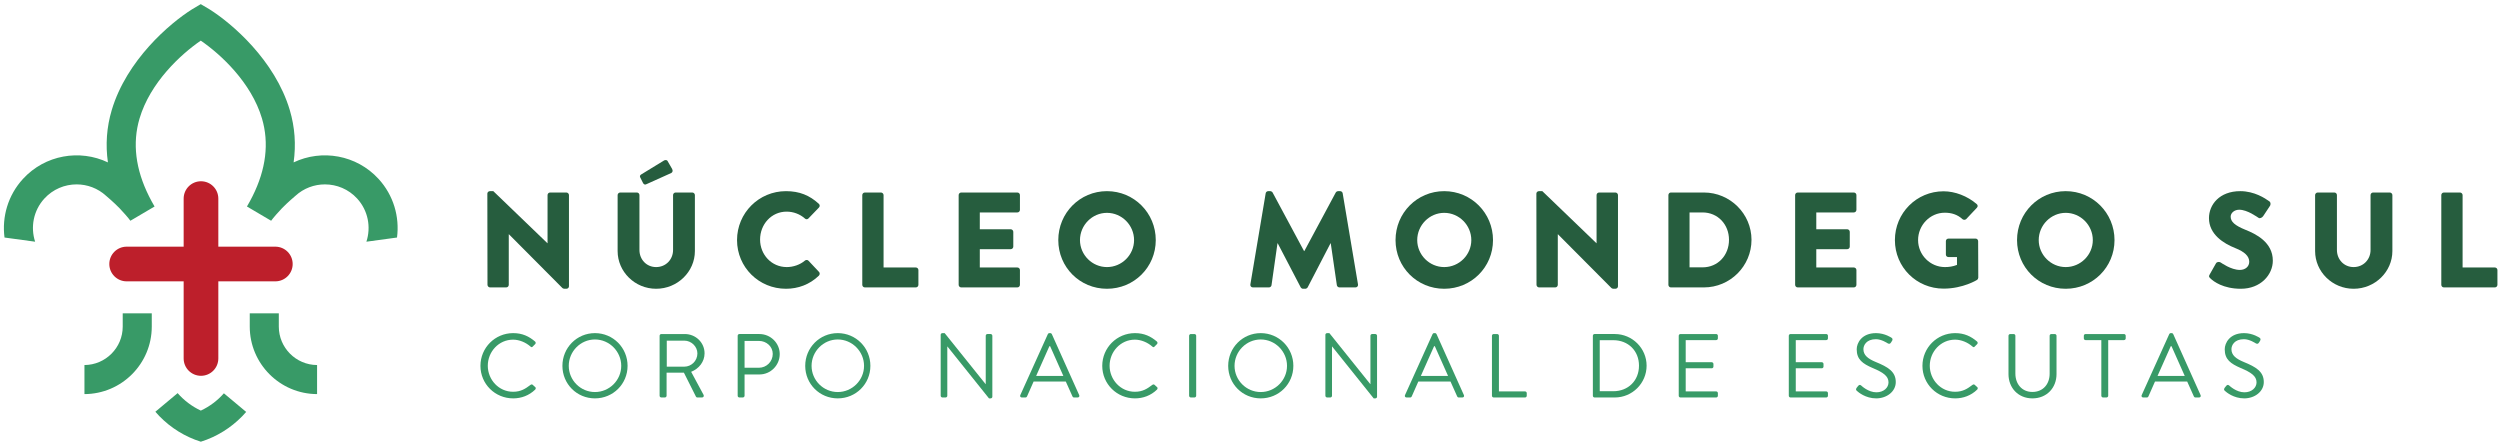 <svg xmlns="http://www.w3.org/2000/svg" width="541" height="96" viewBox="0 0 541 96" fill="none"><path d="M43.494 39.225C41.422 39.225 39.742 40.905 39.742 42.977V53.379H27.406C25.334 53.379 23.654 55.059 23.654 57.132C23.654 59.204 25.334 60.884 27.406 60.884H39.742V77.572C39.742 79.644 41.422 81.324 43.494 81.324C45.566 81.324 47.246 79.644 47.246 77.572V60.884H59.582C61.654 60.884 63.334 59.204 63.334 57.132C63.334 55.059 61.654 53.379 59.582 53.379H47.246V42.977C47.246 40.905 45.566 39.225 43.494 39.225Z" fill="#BD1F2B"></path><path d="M81.917 38.713C77.134 33.497 69.618 32.248 63.538 35.143C64.078 31.307 63.81 27.524 62.71 23.824C59.502 13.033 50.141 5.024 45.321 2.008C44.57 1.539 43.934 1.169 43.445 0.896C42.954 1.169 42.32 1.539 41.569 2.008C36.748 5.024 27.386 13.033 24.18 23.824C23.078 27.524 22.81 31.307 23.352 35.143C17.272 32.248 9.756 33.497 4.973 38.713C1.706 42.275 0.396 46.947 0.977 51.401L7.601 52.305C6.573 49.161 7.217 45.568 9.606 42.963C11.469 40.932 14.02 39.901 16.58 39.901C18.864 39.901 21.154 40.721 22.966 42.384C22.966 42.384 24.644 43.795 25.869 45.063C26.538 45.753 27.849 47.228 28.216 47.771L33.449 44.687C33.008 43.94 32.608 43.196 32.237 42.456C29.316 36.608 28.625 30.963 30.196 25.647C32.504 17.84 39.153 11.733 43.445 8.793C47.736 11.733 54.386 17.84 56.694 25.647C58.265 30.963 57.573 36.608 54.652 42.456C54.282 43.196 53.882 43.94 53.44 44.687L58.674 47.771C59.041 47.228 60.352 45.753 61.02 45.063C62.246 43.795 63.924 42.384 63.924 42.384C65.736 40.721 68.026 39.901 70.31 39.901C72.87 39.901 75.421 40.932 77.284 42.963C79.673 45.568 80.317 49.161 79.289 52.305L85.913 51.401C86.494 46.947 85.182 42.275 81.917 38.713Z" fill="#389A67"></path><path d="M26.556 67.804V70.672C26.556 75.247 22.846 78.971 18.275 78.995V85.283C26.312 85.259 32.843 78.713 32.843 70.672V67.804H26.556Z" fill="#389A67"></path><path d="M60.334 67.804V70.672C60.334 75.247 64.044 78.971 68.615 78.995V85.283C60.578 85.259 54.047 78.713 54.047 70.672V67.804H60.334Z" fill="#389A67"></path><path d="M48.45 85.111C47.07 86.678 45.373 87.959 43.461 88.854C41.533 87.952 39.825 86.658 38.44 85.074L33.618 89.103C33.902 89.434 34.197 89.755 34.501 90.067C36.958 92.587 40.023 94.51 43.461 95.587C46.898 94.51 49.964 92.587 52.421 90.067C52.713 89.767 52.997 89.458 53.272 89.14L48.45 85.111Z" fill="#389A67"></path><path d="M111.05 72.088C113.03 72.088 114.462 72.775 115.796 73.912C115.952 74.069 115.972 74.305 115.815 74.461L115.286 74.992C115.13 75.187 114.971 75.168 114.775 74.972C113.756 74.089 112.363 73.501 111.03 73.501C107.931 73.501 105.558 76.109 105.558 79.149C105.558 82.169 107.931 84.779 111.03 84.779C112.736 84.779 113.736 84.092 114.775 83.307C114.971 83.151 115.13 83.171 115.246 83.248L115.835 83.779C115.992 83.895 115.952 84.171 115.815 84.307C114.482 85.601 112.795 86.209 111.05 86.209C107.127 86.209 103.968 83.091 103.968 79.169C103.968 75.247 107.127 72.088 111.05 72.088Z" fill="#389A67"></path><path d="M128.747 84.837C131.866 84.837 134.435 82.287 134.435 79.169C134.435 76.05 131.866 73.462 128.747 73.462C125.628 73.462 123.079 76.05 123.079 79.169C123.079 82.287 125.628 84.837 128.747 84.837ZM128.747 72.087C132.67 72.087 135.807 75.246 135.807 79.169C135.807 83.091 132.67 86.209 128.747 86.209C124.824 86.209 121.706 83.091 121.706 79.169C121.706 75.246 124.824 72.087 128.747 72.087Z" fill="#389A67"></path><path d="M148.094 79.345C149.605 79.345 150.918 78.09 150.918 76.481C150.918 74.992 149.605 73.716 148.094 73.716H144.289V79.345H148.094ZM142.739 72.657C142.739 72.461 142.897 72.285 143.113 72.285H148.191C150.546 72.285 152.467 74.128 152.467 76.461C152.467 78.266 151.271 79.777 149.565 80.462L152.251 85.445C152.389 85.7 152.251 86.013 151.918 86.013H150.918C150.742 86.013 150.643 85.916 150.605 85.837L147.995 80.64H144.25V85.641C144.25 85.837 144.073 86.013 143.877 86.013H143.113C142.897 86.013 142.739 85.837 142.739 85.641V72.657Z" fill="#389A67"></path><path d="M164.242 79.58C165.85 79.58 167.223 78.267 167.223 76.58C167.223 74.992 165.85 73.775 164.242 73.775H161.123V79.58H164.242ZM159.632 72.657C159.632 72.461 159.79 72.284 160.006 72.284H164.34C166.752 72.284 168.734 74.245 168.734 76.619C168.734 79.051 166.752 81.032 164.359 81.032H161.123V85.64C161.123 85.836 160.947 86.013 160.751 86.013H160.006C159.79 86.013 159.632 85.836 159.632 85.64V72.657Z" fill="#389A67"></path><path d="M181.292 84.837C184.41 84.837 186.98 82.287 186.98 79.169C186.98 76.05 184.41 73.462 181.292 73.462C178.173 73.462 175.624 76.05 175.624 79.169C175.624 82.287 178.173 84.837 181.292 84.837ZM181.292 72.087C185.214 72.087 188.352 75.246 188.352 79.169C188.352 83.091 185.214 86.209 181.292 86.209C177.369 86.209 174.25 83.091 174.25 79.169C174.25 75.246 177.369 72.087 181.292 72.087Z" fill="#389A67"></path><path d="M203.564 72.442C203.564 72.246 203.74 72.088 203.936 72.088H204.427L213.272 83.111H213.312V72.657C213.312 72.462 213.468 72.284 213.684 72.284H214.371C214.567 72.284 214.743 72.462 214.743 72.657V85.856C214.743 86.052 214.567 86.21 214.371 86.21H214.017L205.015 74.971H204.996V85.64C204.996 85.836 204.839 86.013 204.623 86.013H203.936C203.74 86.013 203.564 85.836 203.564 85.64V72.442Z" fill="#389A67"></path><path d="M230.108 81.346C229.146 79.207 228.205 77.05 227.245 74.912H227.088L224.224 81.346H230.108ZM220.792 85.503L226.754 72.304C226.813 72.187 226.912 72.088 227.088 72.088H227.284C227.46 72.088 227.558 72.187 227.617 72.304L233.54 85.503C233.658 85.759 233.501 86.014 233.206 86.014H232.422C232.246 86.014 232.128 85.895 232.089 85.798L230.637 82.562H223.674L222.244 85.798C222.204 85.895 222.086 86.014 221.91 86.014H221.125C220.83 86.014 220.674 85.759 220.792 85.503Z" fill="#389A67"></path><path d="M245.608 72.088C247.59 72.088 249.022 72.775 250.355 73.912C250.512 74.069 250.531 74.305 250.375 74.461L249.846 74.992C249.688 75.187 249.531 75.168 249.335 74.972C248.315 74.089 246.923 73.501 245.588 73.501C242.491 73.501 240.118 76.109 240.118 79.149C240.118 82.169 242.491 84.779 245.588 84.779C247.295 84.779 248.296 84.092 249.335 83.307C249.531 83.151 249.688 83.171 249.806 83.248L250.394 83.779C250.551 83.895 250.512 84.171 250.375 84.307C249.04 85.601 247.355 86.209 245.608 86.209C241.687 86.209 238.528 83.091 238.528 79.169C238.528 75.247 241.687 72.088 245.608 72.088Z" fill="#389A67"></path><path d="M257.324 72.657C257.324 72.461 257.5 72.285 257.696 72.285H258.482C258.678 72.285 258.854 72.461 258.854 72.657V85.641C258.854 85.837 258.678 86.014 258.482 86.014H257.696C257.5 86.014 257.324 85.837 257.324 85.641V72.657Z" fill="#389A67"></path><path d="M272.822 84.837C275.941 84.837 278.51 82.287 278.51 79.169C278.51 76.05 275.941 73.462 272.822 73.462C269.703 73.462 267.154 76.05 267.154 79.169C267.154 82.287 269.703 84.837 272.822 84.837ZM272.822 72.087C276.745 72.087 279.882 75.246 279.882 79.169C279.882 83.091 276.745 86.209 272.822 86.209C268.899 86.209 265.781 83.091 265.781 79.169C265.781 75.246 268.899 72.087 272.822 72.087Z" fill="#389A67"></path><path d="M286.814 72.442C286.814 72.246 286.99 72.088 287.186 72.088H287.677L296.522 83.111H296.562V72.657C296.562 72.462 296.718 72.284 296.934 72.284H297.621C297.817 72.284 297.993 72.462 297.993 72.657V85.856C297.993 86.052 297.817 86.21 297.621 86.21H297.268L288.265 74.971H288.246V85.64C288.246 85.836 288.089 86.013 287.873 86.013H287.186C286.99 86.013 286.814 85.836 286.814 85.64V72.442Z" fill="#389A67"></path><path d="M313.358 81.346C312.397 79.207 311.455 77.05 310.495 74.912H310.338L307.474 81.346H313.358ZM304.042 85.503L310.005 72.304C310.063 72.187 310.162 72.088 310.338 72.088H310.534C310.71 72.088 310.809 72.187 310.867 72.304L316.79 85.503C316.909 85.759 316.751 86.014 316.457 86.014H315.673C315.497 86.014 315.378 85.895 315.339 85.798L313.887 82.562H306.925L305.494 85.798C305.454 85.895 305.337 86.014 305.161 86.014H304.375C304.081 86.014 303.925 85.759 304.042 85.503Z" fill="#389A67"></path><path d="M322.858 72.657C322.858 72.461 323.015 72.285 323.23 72.285H323.995C324.191 72.285 324.367 72.461 324.367 72.657V84.7H330.017C330.233 84.7 330.389 84.876 330.389 85.073V85.641C330.389 85.837 330.233 86.014 330.017 86.014H323.23C323.015 86.014 322.858 85.837 322.858 85.641V72.657Z" fill="#389A67"></path><path d="M349.128 84.66C352.344 84.66 354.678 82.366 354.678 79.13C354.678 75.912 352.344 73.618 349.128 73.618H346.185V84.66H349.128ZM344.696 72.658C344.696 72.462 344.852 72.284 345.048 72.284H349.441C353.226 72.284 356.325 75.364 356.325 79.13C356.325 82.935 353.226 86.014 349.441 86.014H345.048C344.852 86.014 344.696 85.836 344.696 85.64V72.658Z" fill="#389A67"></path><path d="M363.277 72.657C363.277 72.461 363.434 72.285 363.649 72.285H371.377C371.593 72.285 371.749 72.461 371.749 72.657V73.226C371.749 73.422 371.593 73.598 371.377 73.598H364.786V78.383H370.416C370.612 78.383 370.789 78.561 370.789 78.757V79.325C370.789 79.541 370.612 79.698 370.416 79.698H364.786V84.7H371.377C371.593 84.7 371.749 84.876 371.749 85.073V85.641C371.749 85.837 371.593 86.014 371.377 86.014H363.649C363.434 86.014 363.277 85.837 363.277 85.641V72.657Z" fill="#389A67"></path><path d="M387.096 72.657C387.096 72.461 387.253 72.285 387.468 72.285H395.196C395.412 72.285 395.568 72.461 395.568 72.657V73.226C395.568 73.422 395.412 73.598 395.196 73.598H388.605V78.383H394.234C394.43 78.383 394.608 78.561 394.608 78.757V79.325C394.608 79.541 394.43 79.698 394.234 79.698H388.605V84.7H395.196C395.412 84.7 395.568 84.876 395.568 85.073V85.641C395.568 85.837 395.412 86.014 395.196 86.014H387.468C387.253 86.014 387.096 85.837 387.096 85.641V72.657Z" fill="#389A67"></path><path d="M401.753 83.954C401.851 83.837 401.949 83.699 402.047 83.582C402.243 83.326 402.459 83.17 402.733 83.404C402.87 83.523 404.302 84.895 406.049 84.895C407.637 84.895 408.675 83.895 408.675 82.738C408.675 81.385 407.499 80.581 405.243 79.639C403.086 78.698 401.791 77.815 401.791 75.579C401.791 74.246 402.851 72.088 405.97 72.088C407.891 72.088 409.323 73.088 409.323 73.088C409.441 73.148 409.677 73.383 409.441 73.757C409.363 73.873 409.283 74.01 409.206 74.129C409.029 74.403 408.833 74.482 408.519 74.305C408.382 74.226 407.146 73.402 405.95 73.402C403.871 73.402 403.243 74.737 403.243 75.561C403.243 76.874 404.243 77.639 405.891 78.325C408.538 79.404 410.245 80.404 410.245 82.679C410.245 84.719 408.303 86.209 406.009 86.209C403.694 86.209 402.125 84.856 401.87 84.621C401.714 84.483 401.518 84.326 401.753 83.954Z" fill="#389A67"></path><path d="M423.097 72.088C425.077 72.088 426.509 72.775 427.844 73.912C428 74.069 428.02 74.305 427.863 74.461L427.333 74.992C427.177 75.187 427.019 75.168 426.823 74.972C425.804 74.089 424.411 73.501 423.077 73.501C419.979 73.501 417.605 76.109 417.605 79.149C417.605 82.169 419.979 84.779 423.077 84.779C424.784 84.779 425.784 84.092 426.823 83.307C427.019 83.151 427.177 83.171 427.293 83.248L427.883 83.779C428.04 83.895 428 84.171 427.863 84.307C426.529 85.601 424.843 86.209 423.097 86.209C419.175 86.209 416.016 83.091 416.016 79.169C416.016 75.247 419.175 72.088 423.097 72.088Z" fill="#389A67"></path><path d="M434.637 72.657C434.637 72.461 434.813 72.285 435.009 72.285H435.754C435.97 72.285 436.127 72.461 436.127 72.657V80.836C436.127 83.072 437.519 84.817 439.814 84.817C442.129 84.817 443.541 83.11 443.541 80.874V72.657C443.541 72.461 443.697 72.285 443.914 72.285H444.659C444.855 72.285 445.031 72.461 445.031 72.657V80.954C445.031 83.934 442.913 86.209 439.814 86.209C436.735 86.209 434.637 83.934 434.637 80.954V72.657Z" fill="#389A67"></path><path d="M454.727 73.598H451.314C451.099 73.598 450.942 73.422 450.942 73.226V72.657C450.942 72.461 451.099 72.285 451.314 72.285H459.63C459.846 72.285 460.003 72.461 460.003 72.657V73.226C460.003 73.422 459.846 73.598 459.63 73.598H456.218V85.641C456.218 85.837 456.042 86.014 455.845 86.014H455.101C454.903 86.014 454.727 85.837 454.727 85.641V73.598Z" fill="#389A67"></path><path d="M472.776 81.346C471.815 79.207 470.873 77.05 469.913 74.912H469.756L466.892 81.346H472.776ZM463.46 85.503L469.423 72.304C469.481 72.187 469.58 72.088 469.756 72.088H469.952C470.128 72.088 470.227 72.187 470.285 72.304L476.208 85.503C476.327 85.759 476.169 86.014 475.875 86.014H475.091C474.915 86.014 474.796 85.895 474.757 85.798L473.305 82.562H466.343L464.912 85.798C464.872 85.895 464.755 86.014 464.579 86.014H463.793C463.499 86.014 463.343 85.759 463.46 85.503Z" fill="#389A67"></path><path d="M481.393 83.954C481.492 83.837 481.589 83.699 481.688 83.582C481.884 83.326 482.1 83.17 482.373 83.404C482.511 83.523 483.943 84.895 485.689 84.895C487.277 84.895 488.316 83.895 488.316 82.738C488.316 81.385 487.14 80.581 484.884 79.639C482.727 78.698 481.432 77.815 481.432 75.579C481.432 74.246 482.492 72.088 485.611 72.088C487.532 72.088 488.964 73.088 488.964 73.088C489.081 73.148 489.317 73.383 489.081 73.757C489.004 73.873 488.924 74.01 488.847 74.129C488.669 74.403 488.473 74.482 488.16 74.305C488.023 74.226 486.787 73.402 485.591 73.402C483.512 73.402 482.884 74.737 482.884 75.561C482.884 76.874 483.884 77.639 485.532 78.325C488.179 79.404 489.885 80.404 489.885 82.679C489.885 84.719 487.944 86.209 485.649 86.209C483.335 86.209 481.765 84.856 481.511 84.621C481.355 84.483 481.159 84.326 481.393 83.954Z" fill="#389A67"></path><path d="M105.462 41.894C105.462 41.6 105.726 41.366 106.02 41.366H106.753L118.46 52.631H118.489V42.217C118.489 41.923 118.724 41.659 119.046 41.659H122.566C122.86 41.659 123.124 41.923 123.124 42.217V61.961C123.124 62.255 122.86 62.489 122.566 62.489H122.097C122.009 62.489 121.774 62.401 121.716 62.342L110.128 50.695H110.098V61.639C110.098 61.931 109.864 62.197 109.541 62.197H106.049C105.756 62.197 105.492 61.931 105.492 61.639L105.462 41.894Z" fill="#265D3E"></path><path d="M139.138 39.576L138.522 38.344C138.405 38.109 138.551 37.904 138.698 37.787L143.686 34.736C143.862 34.617 144.302 34.559 144.449 34.824L145.446 36.555C145.681 36.995 145.505 37.288 145.27 37.435L139.93 39.84C139.549 40.075 139.285 39.87 139.138 39.576ZM133.653 42.216C133.653 41.924 133.915 41.659 134.21 41.659H137.818C138.141 41.659 138.375 41.924 138.375 42.216V54.099C138.375 56.152 139.901 57.795 141.985 57.795C144.097 57.795 145.651 56.152 145.651 54.099V42.216C145.651 41.924 145.886 41.659 146.209 41.659H149.817C150.11 41.659 150.374 41.924 150.374 42.216V54.332C150.374 58.792 146.619 62.489 141.985 62.489C137.378 62.489 133.653 58.792 133.653 54.332V42.216Z" fill="#265D3E"></path><path d="M170.085 41.366C173.018 41.366 175.19 42.275 177.185 44.094C177.447 44.329 177.447 44.681 177.214 44.917L174.925 47.293C174.721 47.498 174.397 47.498 174.191 47.293C173.106 46.323 171.669 45.797 170.231 45.797C166.917 45.797 164.481 48.554 164.481 51.839C164.481 55.095 166.946 57.795 170.261 57.795C171.639 57.795 173.135 57.297 174.191 56.387C174.397 56.21 174.779 56.21 174.954 56.417L177.243 58.851C177.447 59.057 177.418 59.438 177.214 59.643C175.219 61.579 172.695 62.489 170.085 62.489C164.217 62.489 159.494 57.825 159.494 51.957C159.494 46.089 164.217 41.366 170.085 41.366Z" fill="#265D3E"></path><path d="M186.598 42.217C186.598 41.924 186.832 41.66 187.155 41.66H190.647C190.94 41.66 191.204 41.924 191.204 42.217V57.884H198.186C198.51 57.884 198.743 58.148 198.743 58.441V61.638C198.743 61.932 198.51 62.196 198.186 62.196H187.155C186.832 62.196 186.598 61.932 186.598 61.638V42.217Z" fill="#265D3E"></path><path d="M207.453 42.217C207.453 41.924 207.688 41.66 208.01 41.66H220.156C220.48 41.66 220.714 41.924 220.714 42.217V45.414C220.714 45.708 220.48 45.972 220.156 45.972H212.03V49.61H218.718C219.012 49.61 219.277 49.874 219.277 50.168V53.365C219.277 53.689 219.012 53.922 218.718 53.922H212.03V57.884H220.156C220.48 57.884 220.714 58.148 220.714 58.441V61.638C220.714 61.932 220.48 62.196 220.156 62.196H208.01C207.688 62.196 207.453 61.932 207.453 61.638V42.217Z" fill="#265D3E"></path><path d="M239.546 57.795C242.772 57.795 245.412 55.155 245.412 51.956C245.412 48.73 242.772 46.06 239.546 46.06C236.348 46.06 233.707 48.73 233.707 51.956C233.707 55.155 236.348 57.795 239.546 57.795ZM239.546 41.365C245.412 41.365 250.107 46.09 250.107 51.956C250.107 57.824 245.412 62.489 239.546 62.489C233.678 62.489 229.014 57.824 229.014 51.956C229.014 46.09 233.678 41.365 239.546 41.365Z" fill="#265D3E"></path><path d="M273.893 41.835C273.923 41.571 274.187 41.366 274.421 41.366H274.891C275.037 41.366 275.301 41.483 275.389 41.659L282.196 54.333H282.255L289.06 41.659C289.148 41.483 289.413 41.366 289.56 41.366H290.029C290.264 41.366 290.528 41.571 290.557 41.835L293.872 61.55C293.931 61.931 293.667 62.197 293.315 62.197H289.853C289.588 62.197 289.325 61.961 289.296 61.726L287.976 52.66H287.917L282.988 62.166C282.9 62.342 282.636 62.489 282.489 62.489H281.961C281.785 62.489 281.551 62.342 281.463 62.166L276.504 52.66H276.445L275.155 61.726C275.125 61.961 274.891 62.197 274.597 62.197H271.136C270.783 62.197 270.52 61.931 270.579 61.55L273.893 41.835Z" fill="#265D3E"></path><path d="M312.526 57.795C315.753 57.795 318.393 55.155 318.393 51.956C318.393 48.73 315.753 46.06 312.526 46.06C309.329 46.06 306.687 48.73 306.687 51.956C306.687 55.155 309.329 57.795 312.526 57.795ZM312.526 41.365C318.393 41.365 323.087 46.09 323.087 51.956C323.087 57.824 318.393 62.489 312.526 62.489C306.658 62.489 301.994 57.824 301.994 51.956C301.994 46.09 306.658 41.365 312.526 41.365Z" fill="#265D3E"></path><path d="M332.471 41.894C332.471 41.6 332.735 41.366 333.028 41.366H333.761L345.468 52.631H345.497V42.217C345.497 41.923 345.732 41.659 346.055 41.659H349.575C349.868 41.659 350.132 41.923 350.132 42.217V61.961C350.132 62.255 349.868 62.489 349.575 62.489H349.105C349.017 62.489 348.783 62.401 348.724 62.342L337.136 50.695H337.107V61.639C337.107 61.931 336.872 62.197 336.549 62.197H333.057C332.764 62.197 332.5 61.931 332.5 61.639L332.471 41.894Z" fill="#265D3E"></path><path d="M368.434 57.854C371.749 57.854 374.156 55.243 374.156 51.898C374.156 48.583 371.749 45.972 368.434 45.972H365.618V57.854H368.434ZM361.041 42.216C361.041 41.924 361.276 41.659 361.569 41.659H368.728C374.39 41.659 379.025 46.266 379.025 51.898C379.025 57.59 374.39 62.196 368.728 62.196H361.569C361.276 62.196 361.041 61.932 361.041 61.639V42.216Z" fill="#265D3E"></path><path d="M388.467 42.217C388.467 41.924 388.702 41.66 389.025 41.66H401.17C401.494 41.66 401.729 41.924 401.729 42.217V45.414C401.729 45.708 401.494 45.972 401.17 45.972H393.045V49.61H399.733C400.026 49.61 400.291 49.874 400.291 50.168V53.365C400.291 53.689 400.026 53.922 399.733 53.922H393.045V57.884H401.17C401.494 57.884 401.729 58.148 401.729 58.441V61.638C401.729 61.932 401.494 62.196 401.17 62.196H389.025C388.702 62.196 388.467 61.932 388.467 61.638V42.217Z" fill="#265D3E"></path><path d="M420.589 41.395C423.053 41.395 425.753 42.423 427.748 44.153C428.012 44.359 428.041 44.71 427.806 44.945L425.488 47.41C425.254 47.615 424.93 47.615 424.696 47.439C423.581 46.413 422.29 46.031 420.853 46.031C417.654 46.031 415.073 48.73 415.073 51.957C415.073 55.154 417.685 57.795 420.882 57.795C421.733 57.795 422.613 57.678 423.493 57.326V55.625H421.645C421.322 55.625 421.088 55.39 421.088 55.095V52.191C421.088 51.869 421.322 51.634 421.645 51.634H427.541C427.836 51.634 428.07 51.898 428.07 52.191L428.1 60.083C428.1 60.23 427.981 60.465 427.865 60.553C427.865 60.553 424.842 62.459 420.589 62.459C414.75 62.459 410.057 57.825 410.057 51.957C410.057 46.09 414.75 41.395 420.589 41.395Z" fill="#265D3E"></path><path d="M447.018 57.795C450.245 57.795 452.885 55.155 452.885 51.956C452.885 48.73 450.245 46.06 447.018 46.06C443.821 46.06 441.18 48.73 441.18 51.956C441.18 55.155 443.821 57.795 447.018 57.795ZM447.018 41.365C452.885 41.365 457.58 46.09 457.58 51.956C457.58 57.824 452.885 62.489 447.018 62.489C441.15 62.489 436.486 57.824 436.486 51.956C436.486 46.09 441.15 41.365 447.018 41.365Z" fill="#265D3E"></path><path d="M478.168 59.408L479.547 56.974C479.781 56.592 480.339 56.651 480.544 56.797C480.661 56.856 482.775 58.411 484.711 58.411C485.884 58.411 486.735 57.678 486.735 56.651C486.735 55.419 485.708 54.48 483.713 53.688C481.189 52.691 478.021 50.724 478.021 47.204C478.021 44.3 480.28 41.365 484.799 41.365C487.849 41.365 490.196 42.922 491.076 43.567C491.428 43.771 491.369 44.3 491.252 44.505L489.756 46.764C489.551 47.087 489.023 47.351 488.759 47.145C488.495 46.999 486.353 45.384 484.564 45.384C483.507 45.384 482.716 46.09 482.716 46.882C482.716 47.967 483.595 48.788 485.913 49.727C488.201 50.636 491.839 52.427 491.839 56.416C491.839 59.438 489.228 62.489 484.916 62.489C481.101 62.489 478.989 60.904 478.315 60.23C478.021 59.936 477.933 59.82 478.168 59.408Z" fill="#265D3E"></path><path d="M500.989 42.217C500.989 41.923 501.253 41.659 501.546 41.659H505.155C505.477 41.659 505.711 41.923 505.711 42.217V54.098C505.711 56.151 507.238 57.795 509.321 57.795C511.433 57.795 512.987 56.151 512.987 54.098V42.217C512.987 41.923 513.222 41.659 513.545 41.659H517.154C517.447 41.659 517.711 41.923 517.711 42.217V54.333C517.711 58.793 513.955 62.489 509.321 62.489C504.714 62.489 500.989 58.793 500.989 54.333V42.217Z" fill="#265D3E"></path><path d="M528.298 42.217C528.298 41.924 528.533 41.66 528.855 41.66H532.347C532.641 41.66 532.905 41.924 532.905 42.217V57.884H539.886C540.21 57.884 540.443 58.148 540.443 58.441V61.638C540.443 61.932 540.21 62.196 539.886 62.196H528.855C528.533 62.196 528.298 61.932 528.298 61.638V42.217Z" fill="#265D3E"></path></svg>